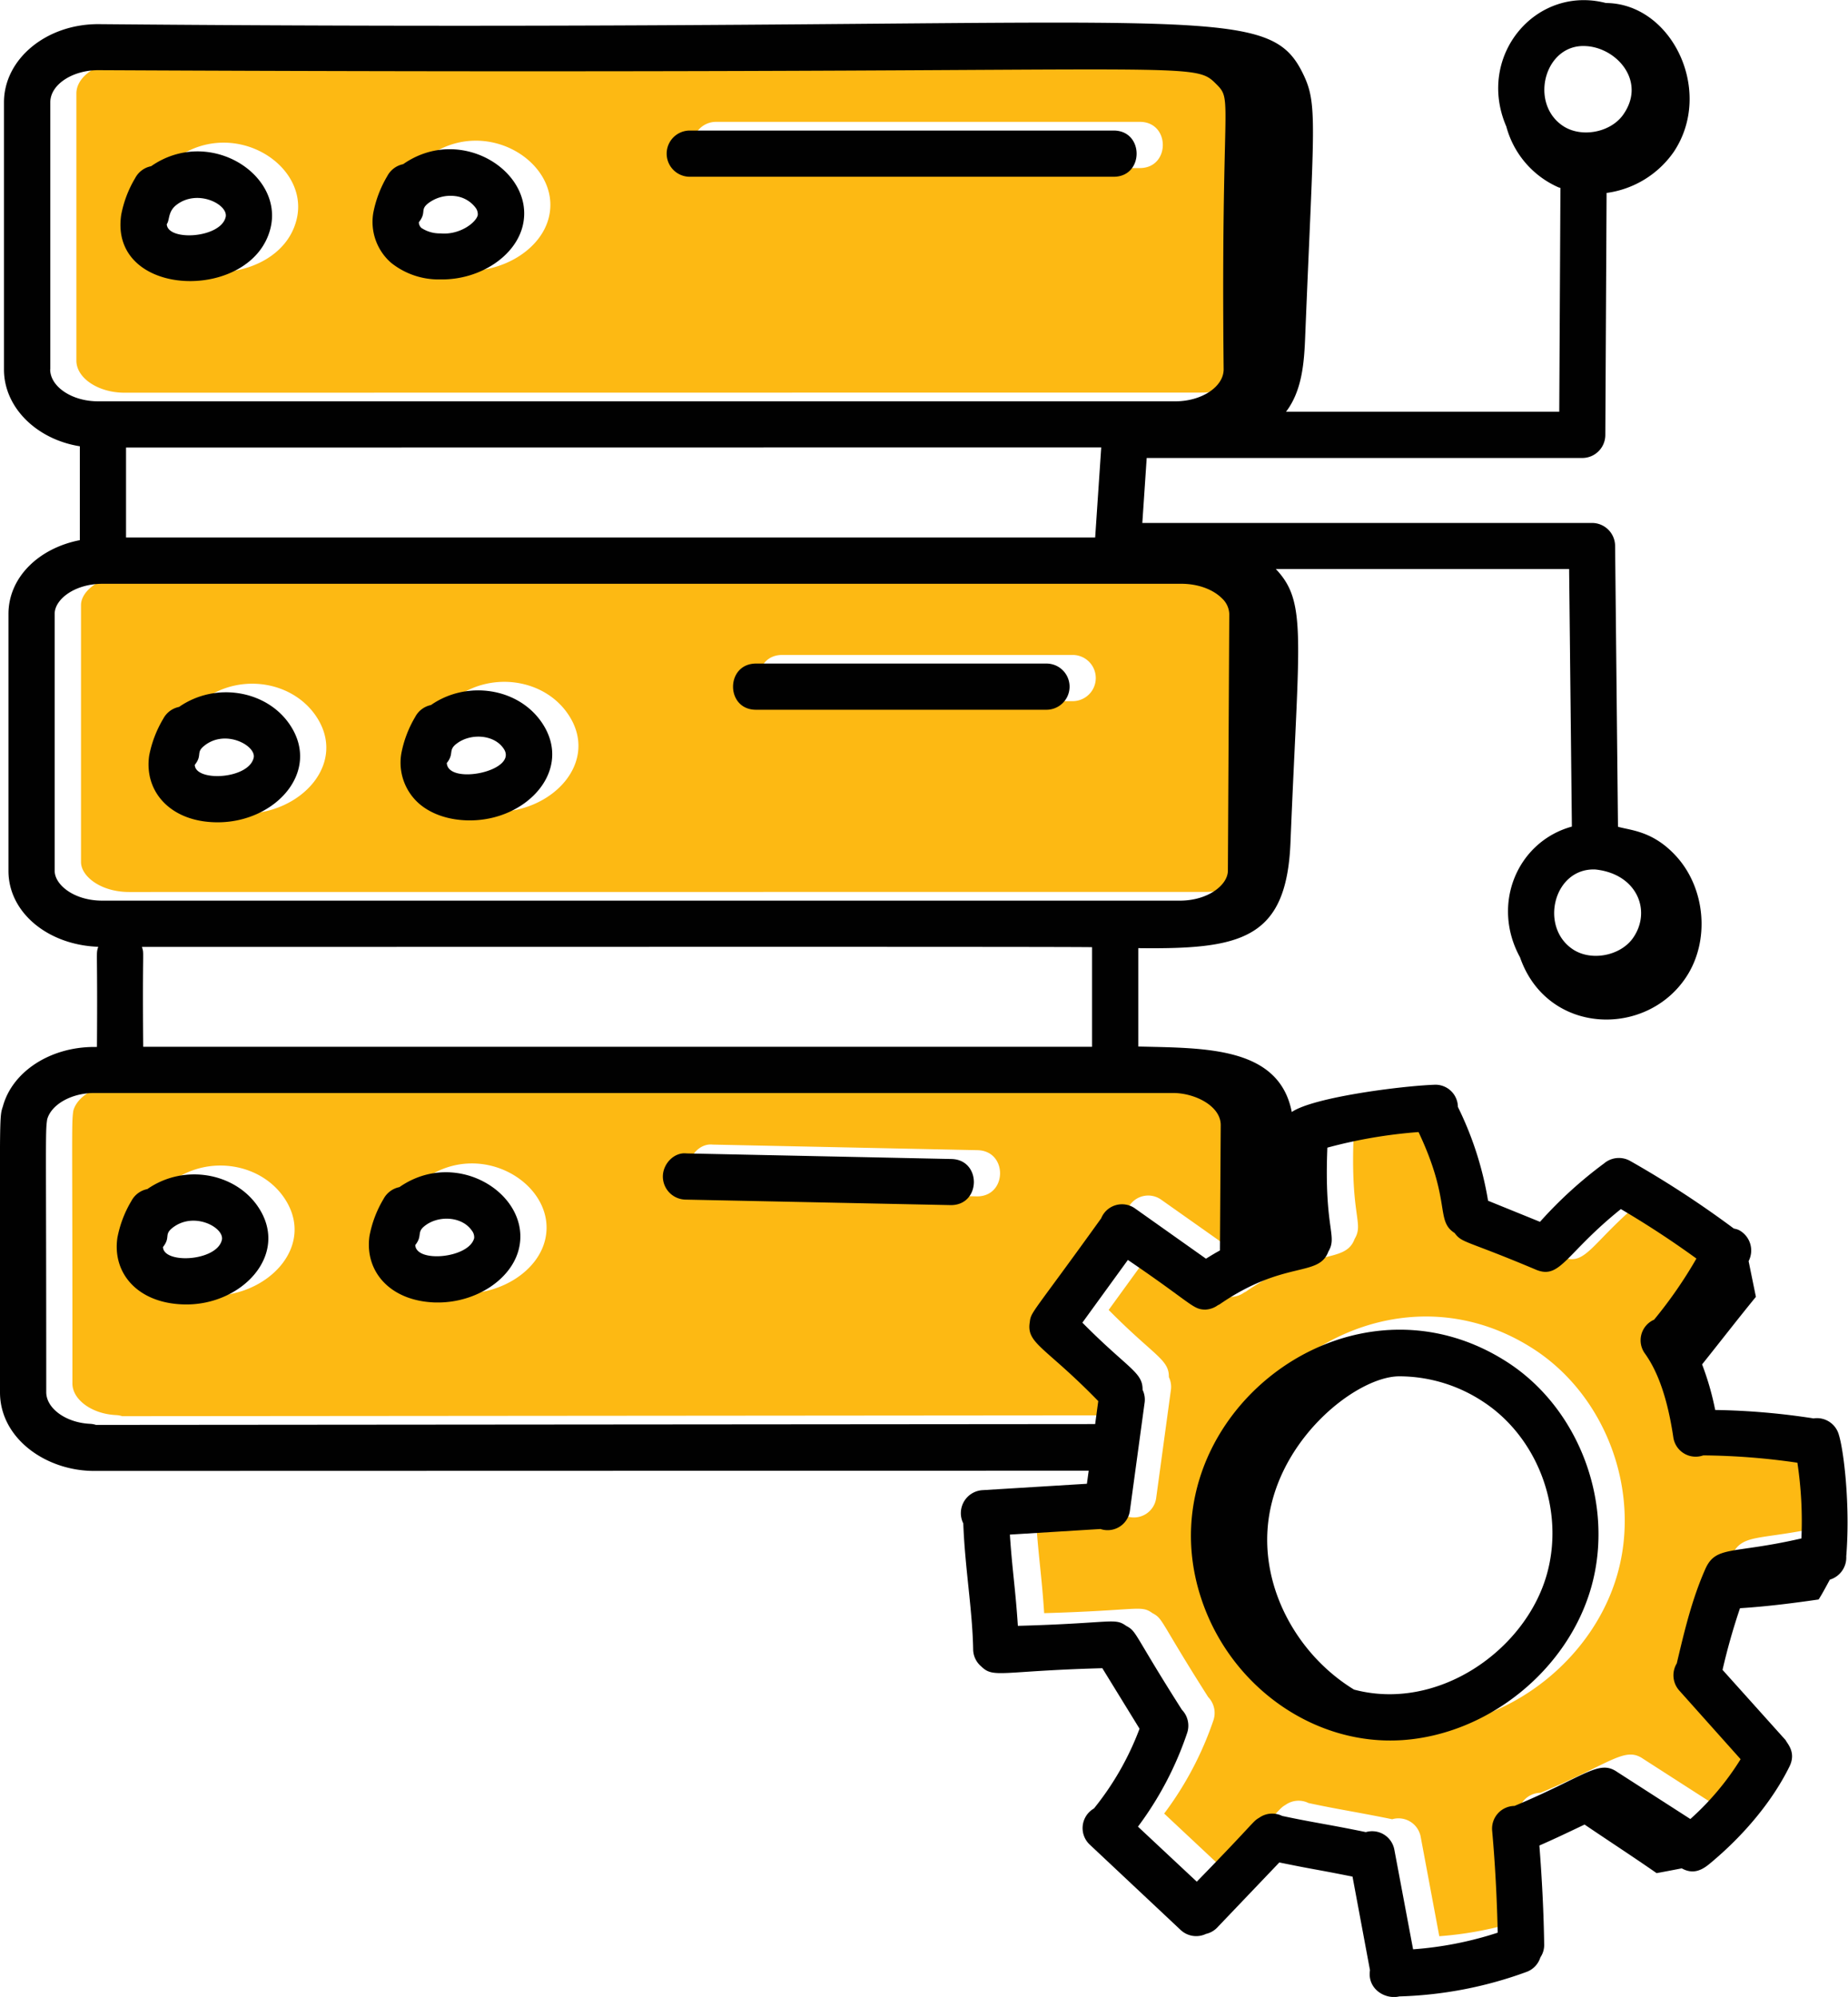 <svg id="Layer_1" data-name="Layer 1" xmlns="http://www.w3.org/2000/svg" viewBox="0 0 423.17 457.35"><defs><style>.cls-1{fill:#fdb913;}.cls-2{fill:#010101;}</style></defs><path class="cls-1" d="M314.62,227.27c6.44,0,10.95-3.61,11-6.86l.32-58.82a5.14,5.14,0,0,0-1.66-3.54c-2.09-2.1-5.57-3.35-9.31-3.35h-247c-6.47,0-11,3.61-11,6.87v58.86c0,3.25,4.5,6.86,11,6.86ZM217.53,173h66.52a5.29,5.29,0,0,1,0,10.58H217.53C210.53,183.55,210.53,173,217.53,173Zm-81.22,20.67a25.8,25.8,0,0,1,3.19-8.42,5.3,5.3,0,0,1,3.61-2.72c8.16-5.73,19.92-4,25.37,4,7.32,10.73-3.27,22.42-16.46,22.42-5.15,0-9.16-1.66-11.69-3.89A12.49,12.49,0,0,1,136.31,193.64Zm-57.73.43a26.15,26.15,0,0,1,3.23-8.46,5.28,5.28,0,0,1,3.62-2.7c8.41-5.84,20-3.77,25.31,4,7.33,10.74-3.25,22.43-16.47,22.43C83.55,209.33,77.38,202.36,78.58,194.07Z" transform="translate(-38.42 -23)"/><path class="cls-1" d="M313.59,112.91c5.92,0,10.94-3.36,11-7.32-.65-61.93,2.17-61.44-1.53-65.17-6.11-6.15-.93-2.09-256.15-3.35-5.95,0-11,3.36-11,7.34v61.18c0,4,5,7.35,11,7.35Zm-111.22-62h97.07c7,0,7,10.58,0,10.58H202.37a5.29,5.29,0,1,1,0-10.58ZM129.89,69.78a26.14,26.14,0,0,1,3.21-8.42,5.3,5.3,0,0,1,3.63-2.72c13.22-9.23,30.38,1.81,27.37,14.13-1.69,7-9.74,12.27-18.49,12.27H145a17.4,17.4,0,0,1-11.07-3.89A12.44,12.44,0,0,1,129.89,69.78Zm-57.72.45a25.63,25.63,0,0,1,3.21-8.45A5.25,5.25,0,0,1,79,59.07c13.15-9.15,30.36,1.74,27.35,14.15C102.24,90.24,69.37,89.52,72.17,70.23Z" transform="translate(-38.42 -23)"/><path class="cls-1" d="M295.91,341.89c-12.17-12.52-16.51-13.15-15.68-18.1.27-2.4.51-1.72,16.35-23.77a5.14,5.14,0,0,1,7.8-2.22l16.24,11.47c1.05-.64,2.1-1.3,3.2-1.88l.18-28.67c.06-4.42-5.88-7.4-10.94-7.4H66c-5.21,0-9.85,2.61-10.79,6.06-.46,3.1-.18,4.3-.21,62.46,0,3.73,4.48,7,10,7.25a5.33,5.33,0,0,1,1.39.25l228.8-.19ZM86.4,319.74c-10.46-.31-16.28-7.14-15.1-15.25A25.79,25.79,0,0,1,74.52,296a5.29,5.29,0,0,1,3.64-2.7c8.39-5.85,20-3.77,25.31,4C111,308.34,99.62,320.18,86.4,319.74ZM163.23,307c-1.69,7-9.76,12.26-18.51,12.26h-.59c-10.52-.31-16.25-7.2-15.1-15.24a25.74,25.74,0,0,1,3.21-8.46,5.32,5.32,0,0,1,3.64-2.72C149.14,283.66,166.23,294.75,163.23,307Zm98.94-10-60.78-1.28a5.29,5.29,0,0,1-5.18-5.4c.07-2.92,2.67-5.5,5.4-5.18l60.67,1.28C269.22,286.59,269.09,297,262.17,297Z" transform="translate(-38.42 -23)"/><path class="cls-1" d="M434.46,353.41a5.17,5.17,0,0,1-6.85-4.15c-1.28-8.58-3.4-14.84-6.49-19.16a5.15,5.15,0,0,1,2.09-7.77,101.55,101.55,0,0,0,9.69-14c-5.56-4-11.35-7.83-17.3-11.33-12.61,10.12-13.83,16.1-19.3,13.94-16.31-6.9-17-6.08-18.77-8.46-4.46-2.86-.69-7.14-8.26-23.12a111.6,111.6,0,0,0-20.88,3.57c-.78,18.8,2.39,20.15.23,23.8-2.2,6-10.08,1.85-24.94,12.11-.12.08-.25.11-.37.18a5.24,5.24,0,0,1-2.85,1c-2.9,0-3-1.34-17.75-11.37l-10.42,14.36c10.51,10.62,13.84,11.31,13.79,15.39a5.13,5.13,0,0,1,.48,2.8l-3.38,24.82a5.15,5.15,0,0,1-6.75,4.25l-20.74,1.28c.54,8.16,1.27,12.33,1.83,20.9,21.83-.61,22.09-1.93,24.8,0,2.52,1.35,1.54,1.58,12.76,19.22a5.25,5.25,0,0,1,1.23,5.23A76.65,76.65,0,0,1,305,438.35L318.5,451c13.82-14.18,12.65-13.64,14.32-14.66a5.15,5.15,0,0,1,5.23-.4c7,1.5,10.78,2,19.16,3.71a5.17,5.17,0,0,1,6.54,4.08L368,466.44a81.23,81.23,0,0,0,19.34-3.81c-.18-7.8-.58-15.63-1.27-23.32a5.2,5.2,0,0,1,5.12-5.71c16.19-6.77,19.28-10.71,23.5-7.78l16.76,10.78A62.52,62.52,0,0,0,443,422.9l-14.08-15.69a5.24,5.24,0,0,1-.55-6.19c1.73-7.31,3.44-14.65,6.54-21.62,2.45-5.47,6.23-3.39,22-7A89.81,89.81,0,0,0,456,355,156.65,156.65,0,0,0,434.46,353.41Zm-25.67,30.1c-5.37,18.95-23.56,33.68-43.25,35-19.39,1.3-37.8-11.19-45.14-29.9-16.31-41.65,31.81-81.08,69.41-56.51C406.21,342.86,414.19,364.47,408.79,383.51Z" transform="translate(-38.42 -23)"/><path class="cls-2" d="M453.7,347.85a162.14,162.14,0,0,0-22.52-1.93,64.5,64.5,0,0,0-3-10.44c4.07-5.09,8.46-10.76,12.32-15.47-.55-2.71-1.11-5.42-1.66-8.13l0-.07a5.29,5.29,0,0,0-2.28-7.12,5,5,0,0,0-1.11-.32,227.84,227.84,0,0,0-23.73-15.48,5.25,5.25,0,0,0-6,.57,97.12,97.12,0,0,0-14.66,13.37L379.17,298a76.8,76.8,0,0,0-6.91-21.49h0a5.14,5.14,0,0,0-5.5-5.07c-7.67.3-27.61,2.86-32.54,6.24-2.93-15.07-20-14.62-35.15-15V240.15c23.58.29,34-2,34.86-24.34,1.92-47.32,3.82-54.88-3.37-62.5h67.17l.63,59c-12.44,3.42-18.57,17.72-11.87,29.95,6.15,17.73,28.76,18.5,38,4.58,5.54-8.32,4.5-20.36-2.24-27.74-5.3-5.81-10.39-5.9-13.33-6.75L408.26,148a5.29,5.29,0,0,0-5.29-5.23H300l1-14.88h99.73a5.28,5.28,0,0,0,5.29-5.26l.29-55.44a22.38,22.38,0,0,0,15.39-9.42c9.27-13.91-.47-34-15.55-34.08-16.06-4.16-29.77,12.14-22.8,28.29a21.21,21.21,0,0,0,11.91,13.91c.16.07.32.09.48.15l-.27,51.27H332.9c3.68-4.83,4.16-11.24,4.39-17.16,2-49.43,2.93-53.28-.54-60.35-8.86-18.06-25.61-9.09-275.87-11.27-11.88,0-21.55,8-21.55,17.92v61.18c0,8.7,7.48,16,17.37,17.58v21.5c-9.48,1.85-16.34,8.58-16.34,16.9v58.86c0,9.5,9,16.95,20.55,17.37-.57,2-.12-.58-.29,22.94H60c-10.15,0-18.78,5.7-20.92,13.61-.89,2.73-.66,1.16-.66,65.49,0,10.51,10.45,18,21.58,18l227.72-.06-.41,3-24,1.47A5.27,5.27,0,0,0,259,371.9c.38,10.26,2.11,19.85,2.26,28.89a5.17,5.17,0,0,0,1.84,3.85c2.84,2.81,4.43,1.05,27.74.42l8.52,13.86a65.7,65.7,0,0,1-10.44,18.27,5.18,5.18,0,0,0-.92,8.31L308.76,465a5.21,5.21,0,0,0,5.82.91,5.12,5.12,0,0,0,2.48-1.36l14.31-15c8.66,1.77,7.45,1.38,16.76,3.24l4,21.44c-.66,4.22,3.39,6.78,6.72,6a92,92,0,0,0,29.2-5.64,5.2,5.2,0,0,0,3.1-3.3,5.07,5.07,0,0,0,.87-2.81c-.11-7.61-.51-15.25-1.1-22.81,3.94-1.73,6.44-2.95,10.35-4.8,5.47,3.71,11.15,7.4,16.49,11.12,1.52-.27,3.69-.69,5.76-1.09,2.38,1.32,4.33.65,6.32-1,8-6.6,14.53-14.54,18.36-22.35,1.59-3.24-.55-5.24-.88-6l-14.46-16.11a145.48,145.48,0,0,1,4-14.12c6-.37,12.22-1.16,18-2,.72-1.09,1.65-2.84,2.57-4.54a5.29,5.29,0,0,0,3.76-5.34c.95-11.87-.59-24.25-1.67-27.75A5.2,5.2,0,0,0,453.7,347.85Zm-50-125.72c9.72,1,13.05,9.71,8.52,15.89-3,4-9.66,5.18-13.78,2.3C390.93,235.13,394.24,221.8,403.67,222.13Zm-1.9-188.56c7,.52,13.77,8.24,8.18,15.88-3,4-9.67,5.16-13.79,2.3C388.49,46.43,392.24,32.78,401.77,33.57Zm-351.86,74V46.41c0-4,5-7.34,11-7.34,255.22,1.26,250-2.8,256.15,3.35,3.7,3.73.88,3.24,1.53,65.17,0,4-5.05,7.31-11,7.32l-246.7,0C54.94,114.94,49.91,111.58,49.91,107.59Zm240.65,17.9-1.39,20.63H67.28v-20.6ZM50.94,222.43V163.57c0-3.26,4.5-6.87,11-6.87h247c3.74,0,7.22,1.25,9.31,3.35a5.14,5.14,0,0,1,1.66,3.54l-.32,58.82c0,3.25-4.53,6.86-11,6.86l-246.71,0C55.44,229.29,50.94,225.68,50.94,222.43Zm20,17.44c79.28,0,212.75-.08,217.55.06v22.81H71.21C71,238.85,71.48,241.89,70.93,239.87ZM60.4,349.34a5.33,5.33,0,0,0-1.39-.25c-5.5-.27-10-3.52-10-7.25,0-58.16-.25-59.36.21-62.46.94-3.45,5.58-6.06,10.79-6.06h247c5.06,0,11,3,10.94,7.4l-.18,28.67c-1.1.58-2.15,1.24-3.2,1.88L298.38,299.8a5.14,5.14,0,0,0-7.8,2.22c-15.84,22.05-16.08,21.37-16.35,23.77-.83,4.95,3.51,5.58,15.68,18.1l-.71,5.26Zm390.52,26c-15.79,3.64-19.57,1.56-22,7-3.1,7-4.81,14.31-6.54,21.62a5.24,5.24,0,0,0,.55,6.19L437,425.9a62.52,62.52,0,0,1-11.51,13.7l-16.76-10.78c-4.22-2.93-7.31,1-23.5,7.78a5.2,5.2,0,0,0-5.12,5.71c.69,7.69,1.09,15.52,1.27,23.32A81.23,81.23,0,0,1,362,469.44l-4.28-22.76a5.17,5.17,0,0,0-6.54-4.08c-8.38-1.74-12.17-2.21-19.16-3.71a5.15,5.15,0,0,0-5.23.4c-1.67,1-.5.48-14.32,14.66L299,441.35a76.65,76.65,0,0,0,11.29-21.54,5.25,5.25,0,0,0-1.23-5.23c-11.22-17.64-10.24-17.87-12.76-19.22-2.71-1.92-3-.6-24.8,0-.56-8.57-1.29-12.74-1.83-20.9l20.74-1.28a5.15,5.15,0,0,0,6.75-4.25l3.38-24.82a5.13,5.13,0,0,0-.48-2.8c.05-4.08-3.28-4.77-13.79-15.39l10.42-14.36c14.73,10,14.85,11.37,17.75,11.37a5.24,5.24,0,0,0,2.85-1c.12-.07.25-.1.37-.18,14.86-10.26,22.74-6.14,24.94-12.11,2.16-3.65-1-5-.23-23.8a111.6,111.6,0,0,1,20.88-3.57c7.57,16,3.8,20.26,8.26,23.12,1.77,2.38,2.46,1.56,18.77,8.46,5.47,2.16,6.69-3.82,19.3-13.94,5.95,3.5,11.74,7.29,17.3,11.33a101.55,101.55,0,0,1-9.69,14,5.15,5.15,0,0,0-2.09,7.77c3.09,4.32,5.21,10.58,6.49,19.16a5.17,5.17,0,0,0,6.85,4.15A156.65,156.65,0,0,1,450,358,89.81,89.81,0,0,1,450.92,375.37Z" transform="translate(-38.42 -23)"/><path class="cls-2" d="M383.81,335.12c-37.6-24.57-85.72,14.86-69.41,56.51,7.34,18.71,25.75,31.2,45.14,29.9,19.69-1.34,37.88-16.07,43.25-35S400.21,345.86,383.81,335.12Zm8.8,48.51c-4.9,17.31-24.9,31.44-44.13,26.33-12.36-7.55-20.72-21.89-19.82-36.46,1.24-20.21,20.27-35.29,30.2-35.29A34.91,34.91,0,0,1,378,344C390.65,352.24,396.79,368.91,392.61,383.63Z" transform="translate(-38.42 -23)"/><path class="cls-2" d="M211.53,185.55h66.52a5.29,5.29,0,0,0,0-10.58H211.53C204.53,175,204.53,185.55,211.53,185.55Z" transform="translate(-38.42 -23)"/><path class="cls-2" d="M88.27,211.33c13.22,0,23.8-11.69,16.47-22.43-5.27-7.76-16.9-9.83-25.31-4a5.28,5.28,0,0,0-3.62,2.7,26.15,26.15,0,0,0-3.23,8.46C71.38,204.36,77.55,211.33,88.27,211.33Zm-3.21-17.42c4.89-4.12,12.13-.1,11.44,2.67-1.17,4.9-13.33,5.53-13.48,1.6C84.79,195.94,83.28,195.41,85.06,193.91Z" transform="translate(-38.42 -23)"/><path class="cls-2" d="M134.33,207c2.53,2.23,6.54,3.89,11.69,3.89,13.19,0,23.78-11.69,16.46-22.42-5.45-8-17.21-9.69-25.37-4a5.3,5.3,0,0,0-3.61,2.72,25.8,25.8,0,0,0-3.19,8.42A12.49,12.49,0,0,0,134.33,207Zm8.45-13.52c3.13-2.61,8.71-2.37,10.95.95,3.58,5.13-12.73,8.51-13,3.32C142.42,195.64,141.07,194.91,142.78,193.47Z" transform="translate(-38.42 -23)"/><path class="cls-2" d="M196.37,63.48h97.07c7,0,7-10.58,0-10.58H196.37a5.29,5.29,0,1,0,0,10.58Z" transform="translate(-38.42 -23)"/><path class="cls-2" d="M100.37,75.22c3-12.41-14.2-23.3-27.35-14.15a5.25,5.25,0,0,0-3.64,2.71,25.63,25.63,0,0,0-3.21,8.45C63.37,91.52,96.24,92.24,100.37,75.22ZM78.64,70.08c4.83-4,12.15-.26,11.45,2.65-1.2,4.87-13.34,5.56-13.48,1.6C77.28,73.48,76.86,71.58,78.64,70.08Z" transform="translate(-38.42 -23)"/><path class="cls-2" d="M127.92,83.14A17.4,17.4,0,0,0,139,87h.62c8.75,0,16.8-5.3,18.49-12.27,3-12.32-14.15-23.36-27.37-14.13a5.3,5.3,0,0,0-3.63,2.72,26.14,26.14,0,0,0-3.21,8.42A12.44,12.44,0,0,0,127.92,83.14Zm8.45-13.5a8.45,8.45,0,0,1,6.28-1.73,6.84,6.84,0,0,1,4.67,2.66,2.45,2.45,0,0,1,.5,1.71c-.42,1.74-4.18,4.59-8.54,4.17a7.55,7.55,0,0,1-4.37-1.25,1.78,1.78,0,0,1-.58-1.3C136.13,71.63,134.59,71.11,136.37,69.64Z" transform="translate(-38.42 -23)"/><path class="cls-2" d="M256.28,288.44l-60.67-1.28c-2.73-.32-5.33,2.26-5.4,5.18a5.29,5.29,0,0,0,5.18,5.4L256.17,299C263.09,299,263.22,288.59,256.28,288.44Z" transform="translate(-38.42 -23)"/><path class="cls-2" d="M72.16,295.33a5.29,5.29,0,0,0-3.64,2.7,25.79,25.79,0,0,0-3.22,8.46c-1.18,8.11,4.64,14.94,15.1,15.25,13.22.44,24.58-11.4,17.07-22.42C92.18,291.56,80.55,289.48,72.16,295.33ZM89.22,307c-1.2,4.9-13.34,5.53-13.48,1.6,1.75-2.2.26-2.76,2-4.25C82.68,300.23,89.91,304.15,89.22,307Z" transform="translate(-38.42 -23)"/><path class="cls-2" d="M129.88,294.88a5.32,5.32,0,0,0-3.64,2.72,25.74,25.74,0,0,0-3.21,8.46c-1.15,8,4.58,14.93,15.1,15.24h.59c8.75,0,16.82-5.3,18.51-12.26C160.23,296.75,143.14,285.66,129.88,294.88ZM147,306.55c-1.11,4.59-13.28,5.77-13.49,1.6,1.67-2.09.34-2.85,2-4.25,3.12-2.63,8.66-2.4,10.95.93A2.46,2.46,0,0,1,147,306.55Z" transform="translate(-38.42 -23)"/></svg>